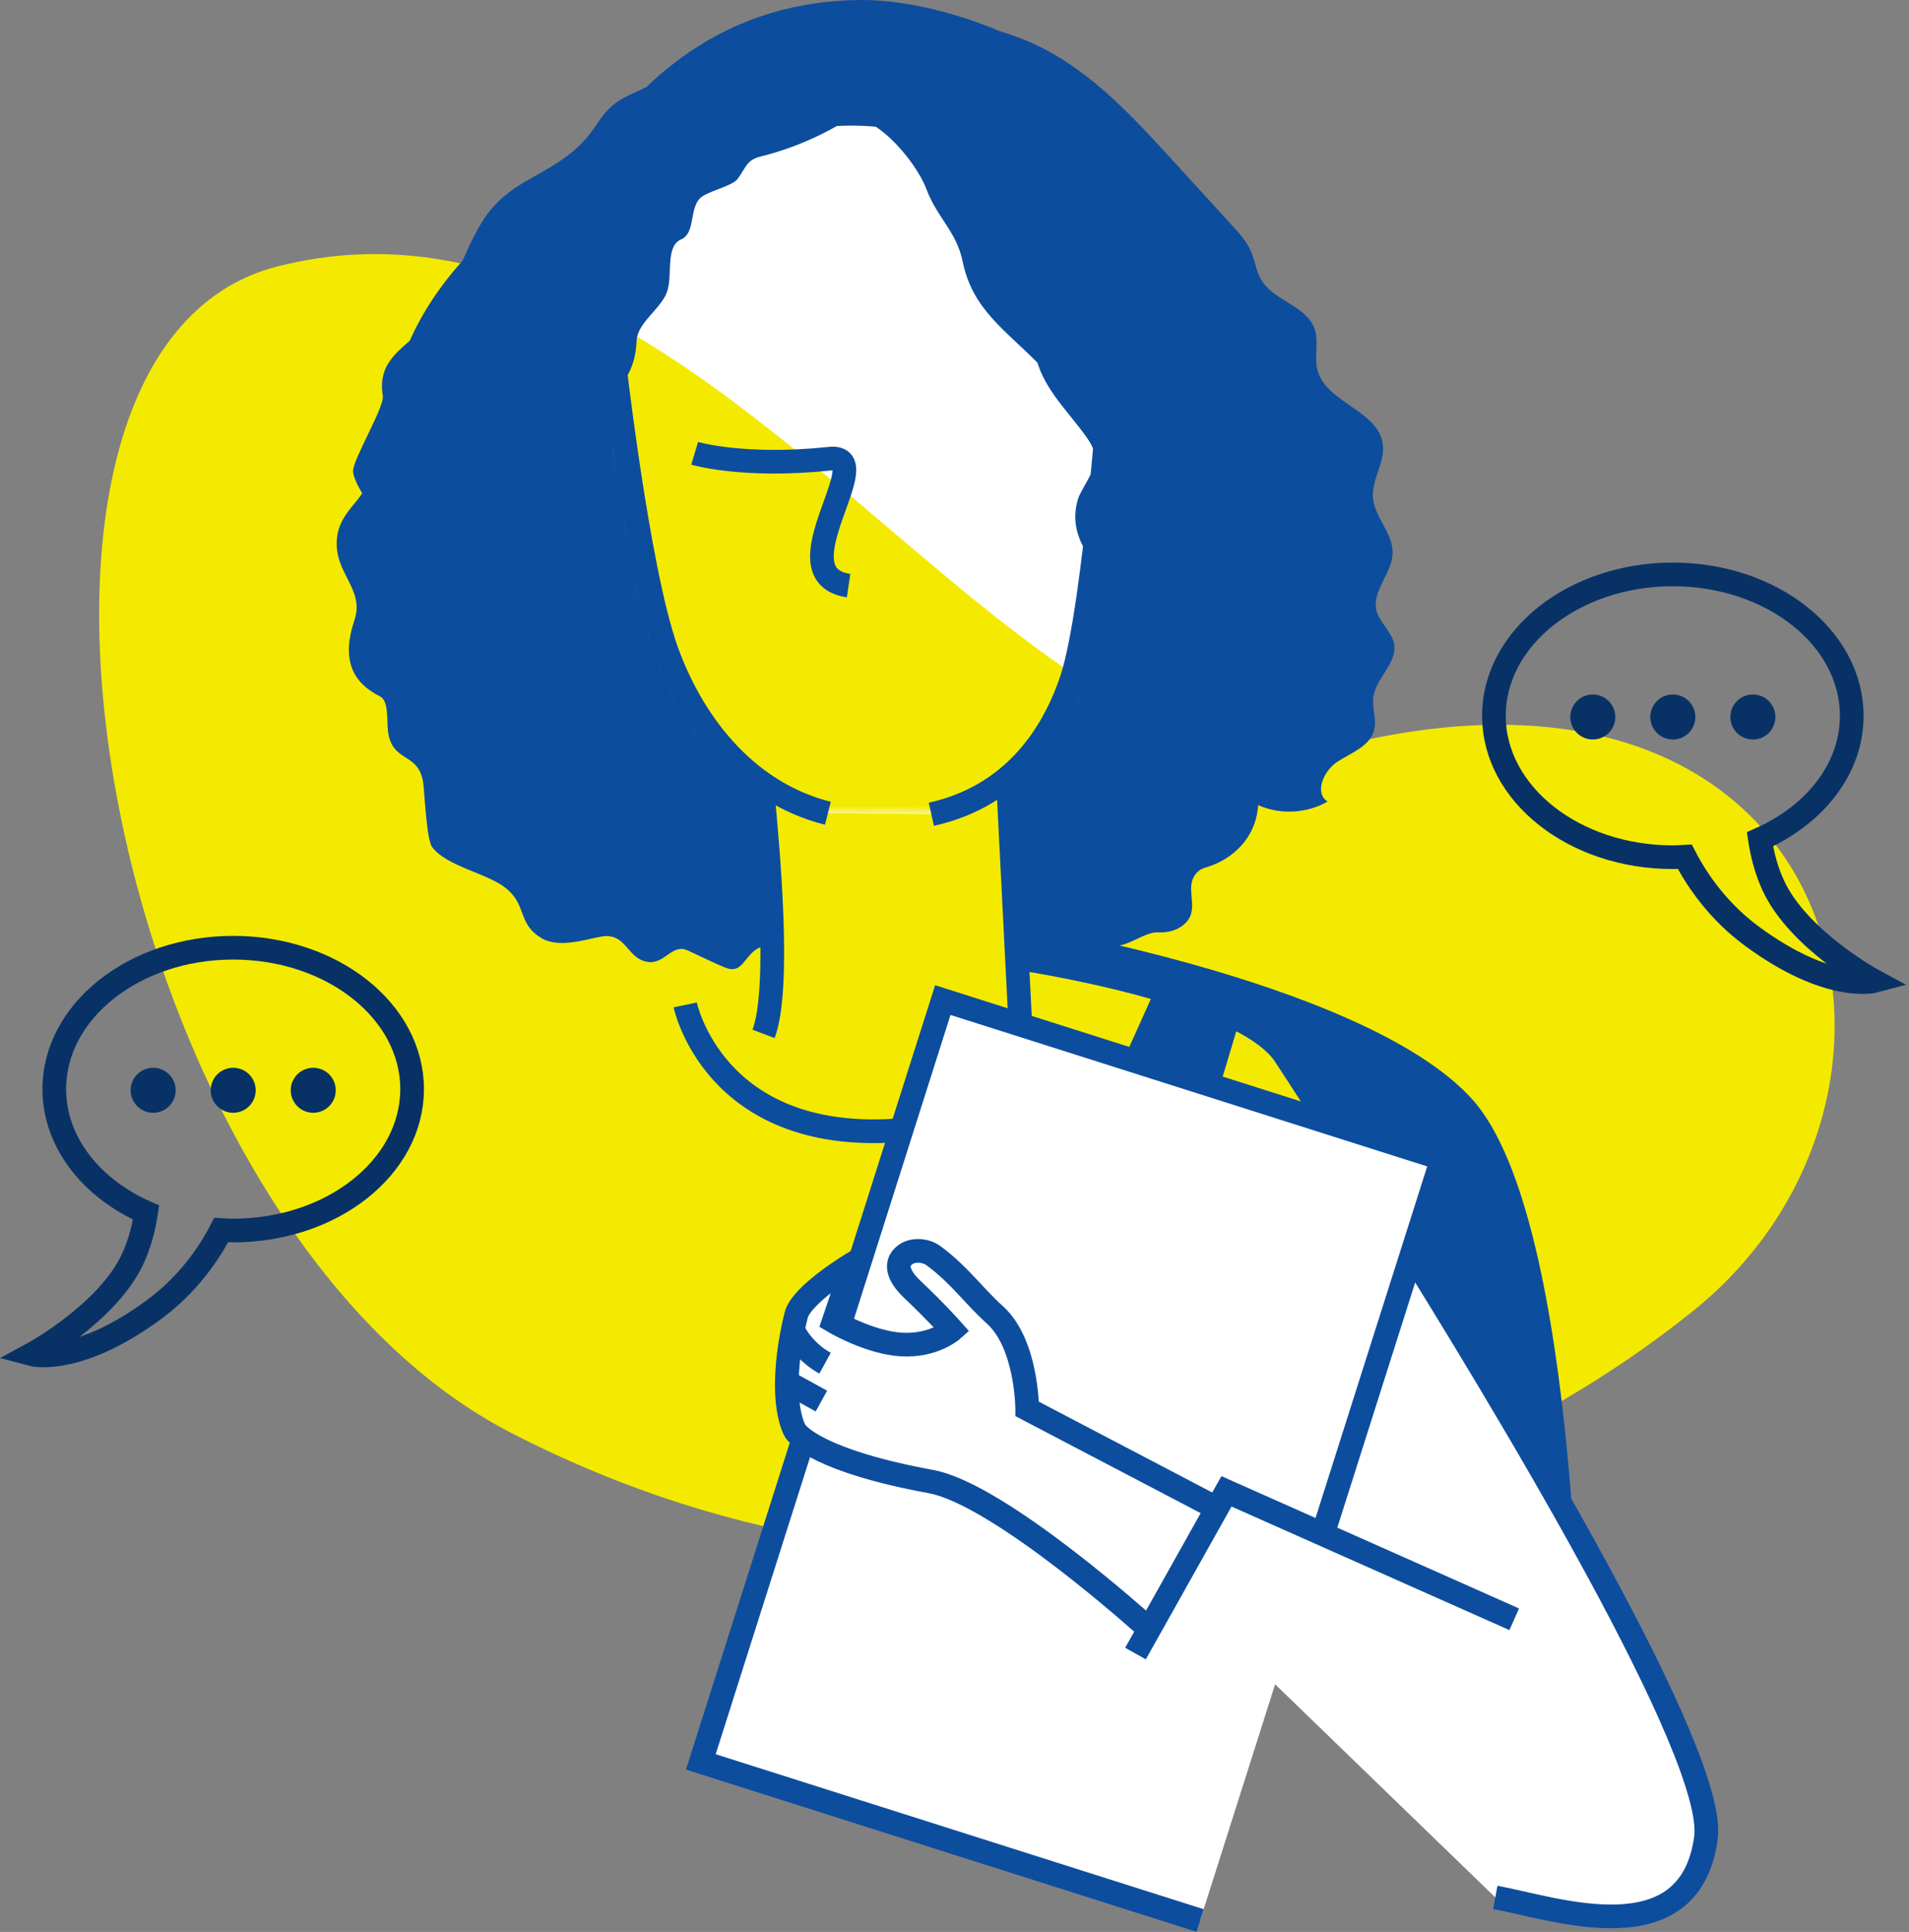 <?xml version="1.0" encoding="UTF-8"?>
<svg width="167px" height="169px" viewBox="0 0 167 169" version="1.1" xmlns="http://www.w3.org/2000/svg" xmlns:xlink="http://www.w3.org/1999/xlink">
    <rect x="0" y="0" width="167" height="169" fill="#808080" stroke="none"/>
    <!-- Generator: Sketch 53.2 (72643) - https://sketchapp.com -->
    <title>Group 84</title>
    <desc>Created with Sketch.</desc>
    <defs>
        <path d="M0.633,21.889 C0.633,21.889 2.756,40.783 5.303,47.914 L5.303,47.914 C7.444,53.905 11.984,60.275 19.425,62.156 L19.425,62.156 L28.474,62.242 C35.595,60.662 39.125,55.346 40.758,50.41 L40.758,50.41 C42.882,43.993 44.367,21.353 44.367,21.353 L44.367,21.353 C44.367,21.353 40.154,0.966 21.472,0.966 L21.472,0.966 C2.789,0.966 0.633,21.889 0.633,21.889" id="path-1"></path>
    </defs>
    <g id="desktop" stroke="none" stroke-width="1" fill="none" fill-rule="evenodd">
        <g id="era-schools-cards" transform="translate(-406, -207)">
            <g id="Group" transform="translate(352, 69)">
                <g id="Group-84" transform="translate(56, 137)">
                    <g id="Group-23" transform="translate(6, 0.987)">
                        <path d="M109.207,65.27 C153.679,54.169 163.692,95.723 140.129,114.676 C116.237,133.894 76.014,145.562 36.731,125.366 C1.058,107.025 -12.55,30.646 16.271,23.319 C54.294,13.654 80.772,72.368 109.207,65.27" id="Fill-1" fill="#F3EA00"></path>
                        <path d="M78.874,80.479 C78.874,80.479 111.237,85.558 120.803,96.188 C130.37,106.818 130.253,150.284 130.253,150.284 L78.874,80.479 Z" id="Fill-3" fill="#0D4D9E"></path>
                        <path d="M23.905,41.575 C24.577,43.51 21.707,44.337 21.471,47.172 C21.219,50.195 23.922,51.512 23.007,54.259 C21.825,57.802 22.888,59.751 25.264,60.944 C26.024,61.326 25.832,63.159 25.944,64.003 C26.316,66.809 28.658,65.744 29.03,68.55 C29.137,69.36 29.316,73.442 29.798,74.101 C31.031,75.786 34.523,76.369 36.176,77.645 C38.159,79.175 37.217,80.785 39.365,82.074 C41.137,83.137 44.012,81.875 45.093,81.897 C46.855,81.932 46.949,83.916 48.693,84.163 C50.139,84.368 50.78,82.558 52.121,83.137 C52.762,83.414 54.997,84.527 55.664,84.731 C56.94,85.121 57.155,83.605 58.322,82.96 C58.906,82.637 61.635,83.045 62.303,83.032 C67.813,82.927 70.692,82.193 76.152,82.94 C81.092,83.616 86.241,86.656 89.149,82.605 C90.149,83.239 92.079,81.499 93.276,81.57 C93.99,81.612 94.715,81.478 95.311,81.08 C97.082,79.901 95.779,78.202 96.363,76.86 C96.588,76.34 96.98,76.041 97.462,75.902 C99.871,75.21 101.736,73.314 102.025,70.825 L102.07,70.445 C103.989,71.301 106.317,71.18 108.137,70.13 C106.931,69.349 107.814,67.401 109.026,66.627 C110.237,65.853 111.838,65.285 112.205,63.896 C112.455,62.953 112.01,61.953 112.139,60.986 C112.363,59.314 114.238,58.029 113.959,56.366 C113.774,55.262 112.677,54.503 112.414,53.415 C111.999,51.699 113.781,50.169 113.827,48.404 C113.873,46.657 112.226,45.252 112.107,43.509 C111.998,41.926 113.176,40.441 112.969,38.868 C112.583,35.919 107.972,35.241 107.246,32.356 C106.952,31.185 107.397,29.901 106.994,28.763 C106.28,26.751 103.44,26.347 102.345,24.514 C101.897,23.762 101.799,22.854 101.456,22.048 C101.073,21.148 100.401,20.407 99.741,19.684 C98.006,17.785 96.272,15.887 94.537,13.989 C91.178,10.312 87.721,6.559 83.297,4.271 C75.871,0.431 66.582,1.386 59.217,5.34 C51.851,9.295 46.217,15.907 41.919,23.076 C38.773,28.324 36.266,33.928 33.093,39.159 C31.022,42.573 22.518,37.585 23.905,41.575" id="Fill-5" fill="#0D4D9E"></path>
                        <path d="M27.764,50.298 C28.887,53.493 30.009,56.688 31.132,59.882 C33.023,65.264 35.282,71.1 40.254,73.895 C45.67,76.94 52.6,75.379 58.394,77.622 C62.981,79.397 66.332,83.333 70.38,86.126 C71.658,87.007 73.063,87.796 74.606,87.969 C75.782,88.1 76.969,87.865 78.111,87.553 C81.367,86.667 84.449,85.147 87.134,83.103 C91.683,79.641 95.014,74.774 99.577,71.329 C101.584,69.813 103.822,68.58 105.618,66.819 C109.606,62.91 110.861,56.925 110.602,51.348 C110.03,39.01 103.178,27.9 95.808,17.989 C93.721,15.182 91.521,12.369 88.618,10.418 C83.844,7.209 77.789,6.718 72.037,6.606 C67.675,6.52 63.27,6.6 59.021,7.587 C53.337,8.907 48.16,11.793 43.069,14.645 C28.931,22.566 22.154,34.332 27.764,50.298" id="Fill-7" fill="#0D4D9E"></path>
                        <g id="Group-12" transform="translate(90, 105)">
                            <path d="M32.812,60.992 C38.008,61.937 49.819,66.189 51.236,55.796 C52.221,48.585 34.103,18.408 22.915,0.601 L0.413,29.638" id="Fill-9" fill="#FFFFFF"></path>
                            <path d="M32.812,60.992 C38.008,61.937 49.819,66.189 51.236,55.796 C52.221,48.585 34.103,18.408 22.915,0.601 L0.413,29.638" id="Stroke-11" stroke="#0D4D9E" stroke-width="2.071"></path>
                        </g>
                        <g id="Group-16" transform="translate(79, 83)">
                            <path d="M1.764,0.786 C1.764,0.786 21.607,3.621 25.386,9.29 C25.386,9.29 27.112,11.911 29.817,16.138 C30.002,16.428 30.192,16.726 30.387,17.031 C30.536,17.265 30.688,17.503 30.843,17.745 L13.83,24.712 L0.713,17.463" id="Fill-13" fill="#F3EA00"></path>
                            <path d="M1.764,0.786 C1.764,0.786 21.607,3.621 25.386,9.29 C25.386,9.29 27.112,11.911 29.817,16.138 C30.002,16.428 30.192,16.726 30.387,17.031 C30.536,17.265 30.688,17.503 30.843,17.745 L13.83,24.712 L0.713,17.463" id="Stroke-15" stroke="#0D4D9E" stroke-width="2.071"></path>
                        </g>
                        <path d="M88.559,61.581 C90.123,59.875 95.954,50.543 96.59,47.644 C97.056,45.525 97.647,39.243 97.01,36.151 C96.373,33.059 99.133,33.445 95.312,19.338 C91.49,5.23 75.143,0.013 67.5,0.013 C56.248,0.013 46.816,6.042 40.325,19.338 C34.38,31.513 39.051,35.378 39.264,39.243 C39.476,43.108 40.575,47.942 40.842,50.478 C41.314,54.967 47.318,61.87 49.346,64.18 C59.503,75.755 75.566,75.755 88.559,61.581" id="Fill-17" fill="#0D4D9E"></path>
                        <path d="M81.3,90.455 L80.026,64.173 L58.583,66.492 C58.583,66.492 60.919,84.851 58.796,90.455" id="Fill-19" fill="#F3EA00"></path>
                        <path d="M64.425,71.156 C56.983,69.275 52.444,62.906 50.303,56.913 C47.756,49.783 45.633,30.889 45.633,30.889 C45.633,30.889 47.789,9.966 66.472,9.966 C85.154,9.966 89.367,30.354 89.367,30.354 C89.367,30.354 87.881,52.992 85.758,59.41 C84.125,64.346 80.595,69.662 73.474,71.242" id="Fill-21" fill="#FFFFFF"></path>
                    </g>
                    <g id="Group-26" transform="translate(51, 9.987)">
                        <mask id="mask-2" fill="white">
                            <use xlink:href="#path-1"></use>
                        </mask>
                        <g id="Clip-25"></g>
                        <path d="M64.207,56.27 C108.68,45.169 118.692,86.723 95.129,105.676 C71.237,124.894 31.015,136.562 -8.268,116.366 C-43.943,98.025 -57.55,21.646 -28.729,14.319 C9.294,4.654 35.773,63.368 64.207,56.27" id="Fill-24" fill="#F3EA00" mask="url(#mask-2)"></path>
                    </g>
                    <g id="Group-83" transform="translate(0, 2.987)">
                        <g id="Group-30" transform="translate(64, 66)">
                            <path d="M0.656,0.706 C1.212,6.415 2.3,18.483 0.796,22.455" id="Fill-27" fill="#FFFFFF"></path>
                            <path d="M0.656,0.706 C1.212,6.415 2.3,18.483 0.796,22.455" id="Stroke-29" stroke="#0D4D9E" stroke-width="2.071"></path>
                        </g>
                        <g id="Group-34" transform="translate(86, 65)">
                            <path d="M1.3,23.455 L0.161,0.994" id="Fill-31" fill="#FFFFFF"></path>
                            <path d="M1.3,23.455 L0.161,0.994" id="Stroke-33" stroke="#0D4D9E" stroke-width="2.071"></path>
                        </g>
                        <path d="M70.425,69.156 C62.983,67.275 58.444,60.906 56.303,54.913 C53.756,47.783 51.633,28.889 51.633,28.889 C51.633,28.889 53.789,7.966 72.472,7.966 C91.154,7.966 95.367,28.354 95.367,28.354 C95.367,28.354 93.881,50.992 91.758,57.41 C90.125,62.346 86.595,67.662 79.474,69.242" id="Stroke-35" stroke="#0D4D9E" stroke-width="2.071"></path>
                        <path d="M58.771,37.667 C58.771,37.667 63.002,38.938 70.582,38.139 C75.07,37.667 65.858,48.297 72.236,49.242" id="Stroke-37" stroke="#0D4D9E" stroke-width="2.071"></path>
                        <g id="Group-42" transform="translate(59, 85)">
                            <polyline id="Fill-39" fill="#FFFFFF" points="43.984 81.013 0.308 67.138 21.477 0.497 65.153 14.373 53.318 51.63"></polyline>
                            <polyline id="Stroke-41" stroke="#0D4D9E" stroke-width="2.071" points="43.984 81.013 0.308 67.138 21.477 0.497 65.153 14.373 53.318 51.63"></polyline>
                        </g>
                        <g id="Group-46" transform="translate(66, 107)">
                            <path d="M38.721,23.092 L21.861,14.262 C21.861,14.262 21.85,8.581 19.045,6.045 C17.1,4.286 15.944,2.544 13.679,0.869 C12.868,0.27 11.547,0.257 10.908,1.035 C10.459,1.582 10.411,2.488 11.843,3.834 C13.858,5.732 15.298,7.357 15.298,7.357 C15.298,7.357 13.672,8.797 10.843,8.625 C8.013,8.454 4.93,6.612 4.93,6.612 L6.658,1.509 C6.658,1.509 2.11,4.225 1.65,6.058 C0.715,9.787 0.465,13.914 1.515,16.108 C1.749,16.596 3.834,18.851 13.43,20.614 C19.463,21.724 32.192,33.228 32.192,33.228" id="Fill-43" fill="#FFFFFF"></path>
                            <path d="M38.721,23.092 L21.861,14.262 C21.861,14.262 21.85,8.581 19.045,6.045 C17.1,4.286 15.944,2.544 13.679,0.869 C12.868,0.27 11.547,0.257 10.908,1.035 C10.459,1.582 10.411,2.488 11.843,3.834 C13.858,5.732 15.298,7.357 15.298,7.357 C15.298,7.357 13.672,8.797 10.843,8.625 C8.013,8.454 4.93,6.612 4.93,6.612 L6.658,1.509 C6.658,1.509 2.11,4.225 1.65,6.058 C0.715,9.787 0.465,13.914 1.515,16.108 C1.749,16.596 3.834,18.851 13.43,20.614 C19.463,21.724 32.192,33.228 32.192,33.228" id="Stroke-45" stroke="#0D4D9E" stroke-width="2.071"></path>
                        </g>
                        <g id="Group-50" transform="translate(97, 128)">
                            <polyline id="Fill-47" fill="#FFFFFF" points="0.334 14.66 8.292 0.47 33.465 11.661"></polyline>
                            <polyline id="Stroke-49" stroke="#0D4D9E" stroke-width="2.071" points="0.334 14.66 8.292 0.47 33.465 11.661"></polyline>
                        </g>
                        <path d="M67.324,114.272 C67.939,115.529 68.951,116.588 70.179,117.259" id="Stroke-51" stroke="#0D4D9E" stroke-width="2.071"></path>
                        <path d="M66.794,118.889 L69.856,120.572" id="Stroke-53" stroke="#0D4D9E" stroke-width="2.071"></path>
                        <path d="M73.092,7.856 C70.501,9.636 67.588,10.946 64.536,11.704 C63.325,12.004 63.277,12.622 62.55,13.636 C62.046,14.339 59.752,14.755 59.184,15.407 C58.309,16.413 58.815,18.426 57.59,18.951 C56.171,19.559 56.87,22.104 56.349,23.557 C55.829,25.01 53.751,26.267 53.692,27.809 C53.515,32.416 50.039,33.317 47.491,34.896 L50.149,13.99 L67.156,4.423 L74.243,8.321 L73.092,7.856 Z" id="Fill-55" fill="#0D4D9E"></path>
                        <path d="M99.741,52.95 C101.661,49.084 100.616,44.306 98.356,40.629 C96.097,36.95 91.962,33.026 88.949,29.936 C85.935,26.845 83.092,25.127 82.216,20.899 C81.663,18.233 79.981,17.073 79.027,14.521 C78.073,11.972 74.022,7.28 71.586,8.498 L80.267,4.069 L92.315,13.281 L101.173,33.478 L99.741,52.95 Z" id="Fill-57" fill="#0D4D9E"></path>
                        <path d="M98.099,35.471 C96.118,33.43 94.076,31.292 93.187,28.59 C92.01,25.012 92.062,22.117 90.198,18.859 C88.542,15.964 87.017,12.691 84.849,10.114 C87.345,13.079 84.801,18.495 86.629,21.929 C87.14,22.888 87.851,23.753 88.181,24.789 C88.602,26.108 88.355,27.546 88.573,28.913 C89.011,31.676 91.215,33.751 92.87,36.005 C93.37,36.686 93.843,37.448 93.868,38.293 C93.888,38.972 92.513,40.979 92.315,41.629 C91.364,44.755 93.31,47.002 95.549,49.383 L98.099,35.471 Z" id="Fill-59" fill="#0D4D9E"></path>
                        <path d="M53.338,6.195 C50.189,7.556 50.682,9.165 48.023,11.333 C45.465,13.418 43.07,13.836 40.936,16.353 C39.37,18.2 38.049,21.946 37.039,24.148 C35.25,28.044 30.785,28.423 31.487,32.652 C31.647,33.611 28.832,38.265 28.886,39.236 C29.007,41.392 35.109,48.147 36.022,48.75 C39.433,51.004 45.871,51.748 49.283,54.002 C51.182,51.754 47.933,40.686 47.956,37.743 C47.995,32.667 48.211,27.528 49.662,22.665 C51.112,17.801 53.926,13.18 58.21,10.458 C62.536,7.71 67.924,7.12 72.389,4.602 C77.053,1.972 69.783,0.353 67.686,0.272 C62.941,0.088 57.642,4.334 53.338,6.195" id="Fill-61" fill="#0D4D9E"></path>
                        <polygon id="Fill-63" fill="#0D4D9E" points="96.212 90.882 99.401 83.795 106.842 85.921 104.716 93.008"></polygon>
                        <path d="M57.944,85.921 C57.944,85.921 60.424,97.968 76.369,96.905" id="Stroke-65" stroke="#0D4D9E" stroke-width="2.071"></path>
                        <path d="M153.139,75.499 C152.506,74.143 152.155,72.719 151.96,71.429 C156.749,69.314 159.991,65.273 159.991,60.63 C159.991,53.799 152.983,48.261 144.34,48.261 C135.696,48.261 128.689,53.799 128.689,60.63 C128.689,67.461 135.696,72.999 144.34,72.999 C144.693,72.999 145.039,72.976 145.387,72.957 C146.487,75.077 148.329,77.756 151.294,79.934 C158.031,84.884 161.956,83.832 161.956,83.832 C161.956,83.832 155.366,80.275 153.139,75.499 Z" id="Stroke-67" stroke="#083266" stroke-width="2.071"></path>
                        <path d="M139.307,60.733 C139.307,61.821 138.426,62.702 137.338,62.702 C136.25,62.702 135.369,61.821 135.369,60.733 C135.369,59.646 136.25,58.764 137.338,58.764 C138.426,58.764 139.307,59.646 139.307,60.733" id="Fill-69" fill="#083266"></path>
                        <path d="M146.309,60.733 C146.309,61.821 145.427,62.702 144.34,62.702 C143.252,62.702 142.371,61.821 142.371,60.733 C142.371,59.646 143.252,58.764 144.34,58.764 C145.427,58.764 146.309,59.646 146.309,60.733" id="Fill-71" fill="#083266"></path>
                        <path d="M153.311,60.733 C153.311,61.821 152.429,62.702 151.342,62.702 C150.254,62.702 149.373,61.821 149.373,60.733 C149.373,59.646 150.254,58.764 151.342,58.764 C152.429,58.764 153.311,59.646 153.311,60.733" id="Fill-73" fill="#083266"></path>
                        <path d="M9.601,108.154 C10.234,106.798 10.585,105.374 10.78,104.084 C5.991,101.969 2.749,97.928 2.749,93.285 C2.749,86.454 9.757,80.916 18.4,80.916 C27.044,80.916 34.051,86.454 34.051,93.285 C34.051,100.116 27.044,105.654 18.4,105.654 C18.047,105.654 17.701,105.631 17.353,105.612 C16.253,107.731 14.411,110.412 11.447,112.59 C4.709,117.539 0.784,116.486 0.784,116.486 C0.784,116.486 7.374,112.929 9.601,108.154 Z" id="Stroke-75" stroke="#083266" stroke-width="2.071"></path>
                        <path d="M23.433,93.388 C23.433,94.475 24.314,95.356 25.402,95.356 C26.49,95.356 27.371,94.475 27.371,93.388 C27.371,92.299 26.49,91.418 25.402,91.418 C24.314,91.418 23.433,92.299 23.433,93.388" id="Fill-77" fill="#083266"></path>
                        <path d="M16.431,93.388 C16.431,94.475 17.313,95.356 18.4,95.356 C19.488,95.356 20.369,94.475 20.369,93.388 C20.369,92.299 19.488,91.418 18.4,91.418 C17.313,91.418 16.431,92.299 16.431,93.388" id="Fill-79" fill="#083266"></path>
                        <path d="M9.429,93.388 C9.429,94.475 10.311,95.356 11.398,95.356 C12.486,95.356 13.367,94.475 13.367,93.388 C13.367,92.299 12.486,91.418 11.398,91.418 C10.311,91.418 9.429,92.299 9.429,93.388" id="Fill-81" fill="#083266"></path>
                    </g>
                </g>
            </g>
        </g>
    </g>
</svg>